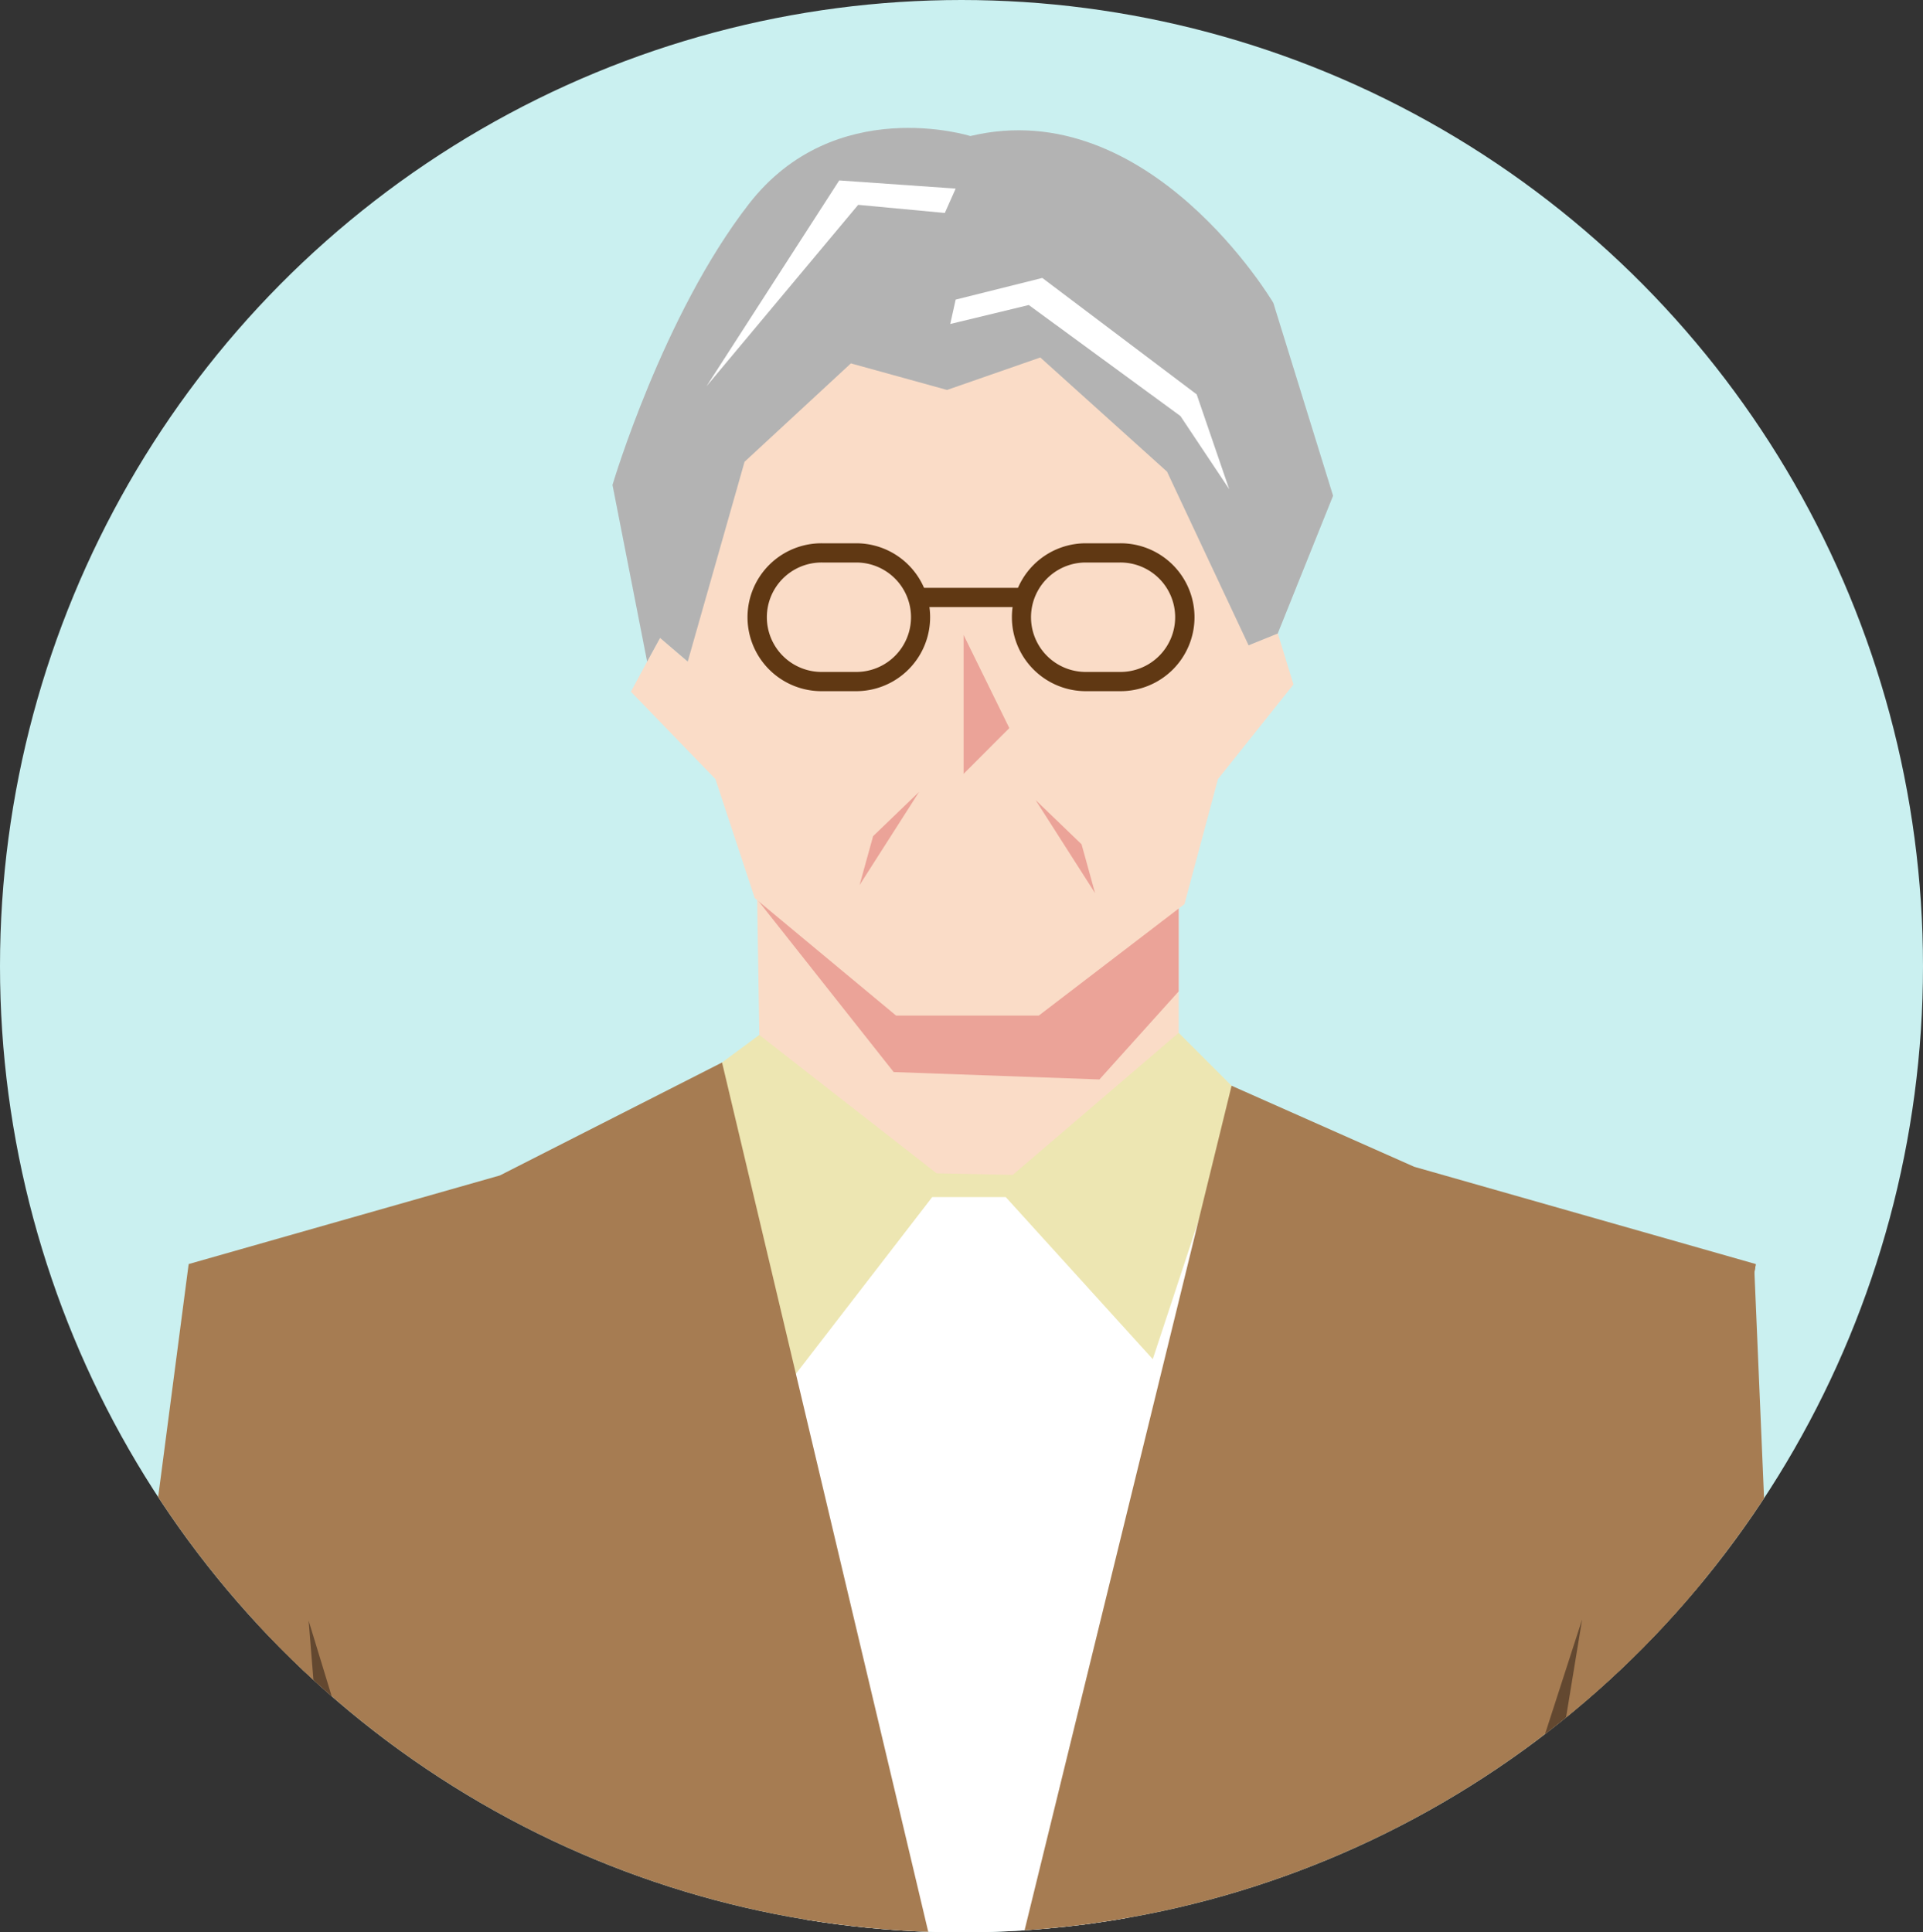 <svg height="201" viewBox="0 0 200 201" width="200" xmlns="http://www.w3.org/2000/svg" xmlns:xlink="http://www.w3.org/1999/xlink"><rect x="0" y="0" width="200" height="201" fill="#333333" stroke="none"/><clipPath id="a"><ellipse cx="488.5" cy="7593.5" rx="100" ry="100.5"/></clipPath><clipPath id="b"><path d="m0 0h209.045v711.934h-209.045z"/></clipPath><g clip-path="url(#a)" transform="translate(-388.5 -7493)"><ellipse cx="100" cy="100.5" fill="#caf0f0" rx="100" ry="100.5" transform="translate(388.5 7493)"/><g transform="translate(383.794 7506.304)"><path d="m25.947 536.675-23.847 13.766-2.1 10.094 12.782 11.817 33.386-7.688.954-6.884 8.585-10.553-5.913-28.449-16.408-2.753z" fill="#4c4948" transform="translate(0 139.582)"/><path d="m131.668 516.4-6.206 28.73 9.008 10.656 1 6.95 26.23 7.764 13.411-11.934-2.2-10.194-16.219-13.9-7.806-20.85z" fill="#4c4948" transform="translate(33.937 138.932)"/><path d="m34.691 269.379-9.145 174.454-6.755 164.718 20.37 9.7 16.7-9.311 44.255-280.5 52.579 279.449 20.624 9.55 15.671-13.639-9.713-163.567-11.464-175.124-31.547-47.829-48.166-7.48z" fill="#656464" transform="translate(5.083 56.751)"/><path d="m31.068 278.406-.368 6.944 43.023 33.907-11.087 151.636-18.624 144.229 8.623-4.809 44.255-280.5 20.188 107.3 18.5-127.448 30.248-24.367v-7.919l-28.116-52.6-26.019-20.047-57.584 6.4z" fill="#4c4948" transform="translate(8.305 55.379)"/><path d="m65.934 79.06-.334-21.02 43.953-1.518v22.313l-1.8 24.73-41.91-2.335z" fill="#fadcc7" transform="translate(17.744 15.289)"/><path d="m61.864 87.315 42.38-.428 13.165-1.287-16.375 104.455-26.007-2.247z" fill="#fff" transform="translate(16.734 23.155)"/><g clip-path="url(#b)"><path d="m65.684 65.5 14.2 17.96 21.4.77 8.24-9.16v-20.551s-43.556 1.927-43.556 2.354-.285 8.625-.285 8.625" fill="#eba398" transform="translate(17.767 14.747)"/><path d="m61.261 51.9-2.879-2.507-3.029 5.64 8.787 9.089 4.09 12.378 14.7 12.221h14.843l15.151-11.595 3.482-13 7.853-9.845-1.64-5.355-3.031 1.255 1.971-9.716-10.6-24.444-26.36-2.663-16.217 5.322-8.333 17.393-1.667 8.927z" fill="#fadcc7" transform="translate(14.973 3.612)"/><path d="m57.445 55.51 1.347-2.457 2.878 2.457 5.908-20.78 11.06-10.236 10 2.763 9.7-3.377 13.18 11.874 8.482 18.066 3.031-1.227 5.757-14.332-6.214-20.061s-12.879-21.806-31.515-17.354c0 0-14.087-4.452-23.028 7.064s-14.187 29.227-14.187 29.227z" fill="#b3b3b3" transform="translate(14.564)"/><path d="m93.322 88.866 17.255-14.781 6.407 6.406-9.1 27.541-15.292-16.861h-7.644l-14.39 18.658-8.766-31.7 5.17-3.823 18.438 14.394z" fill="#ede6b2" transform="translate(16.714 20.04)"/><g fill="#a67c52"><path d="m74.623 76.516-23.103 11.748-32.373 9.218 21.582 113.98-17.138 84.078-2.7 13.377 51.984 16.3s15.738 2.7 21.132-22.48a445.811 445.811 0 0 0 7.431-49.148s11 56 14.6 65.447 14.726 6.069 36.758-1.126 26.604-11.11 26.604-11.11l2.559-3.838-21.403-78.462 21.58-127.018-35.52-10.117-19-8.431-26.64 108.7z" transform="translate(5.179 20.697)"/><path d="m21.948 93.018-13.148 100.491 15.513 28.664 108.921-14.163 6.07-19.558-7.082-21.92-93.691 14.068-4.106-50.491z" transform="translate(2.379 25.161)"/><path d="m172.035 93.852 4.414 103.7-8.768 18.885-108.247 13.1-3.467-13.137 6.5-17.155 82.619-14.162 9.779-59.688 17.309-32.373" transform="translate(15.139 25.161)"/></g><path d="m55.489 163.328-13.865-17.049-24.954 11.916 7.868 9.892 11.862-1.893z" fill="#fadcc7" transform="translate(4.509 39.568)"/><path d="m106.4 150.88-2.136 19.783 3.147 21.694 6.011-19.74z" fill="#4c4948" transform="translate(28.202 40.812)"/><path d="m105.464 157.993s16.225-5.167 17.125-5.167 11.272 4.2 11.272 4.2l-1.944 11.87-27.265 4.674z" fill="#fadcc7" transform="translate(28.308 41.339)"/><path d="m82.586 41.515v14.443l4.755-4.758z" fill="#eba398" transform="translate(22.339 11.23)"/><path d="m58.7 202.833 9.324 8.284 87.236 1.991-5.4-19.782.266-1.561z" fill="#4c4948" transform="translate(15.877 51.871)"/><path d="m33.623 196.383.537-2.634 27.85-3.621 3.467 12.472z" fill="#4c4948" transform="translate(9.095 51.429)"/><path d="m28.968 122.214 2.742 33.72 6.588-3.146z" fill="#634830" transform="translate(7.836 33.058)"/><path d="m136.028 122.112-13.2 40.81 6.111 2.415z" fill="#634830" transform="translate(33.225 33.031)"/><path d="m80.258 54.364-4.78 4.6-1.409 5.09z" fill="#eba398" transform="translate(20.035 14.705)"/><path d="m88.479 55.029 4.78 4.6 1.409 5.09z" fill="#eba398" transform="translate(23.933 14.885)"/><path d="m87.453 5.149-1.127 2.534-9.013-.845-15.773 18.872 13.802-21.41z" fill="#fff" transform="translate(16.646 1.164)"/><path d="m82.056 14.538-.563 2.535 8.168-1.973 15.773 11.55 5.069 7.605-3.38-9.859-16.054-12.112z" fill="#fff" transform="translate(22.043 3.323)"/><path d="m76.052 49.177h-3.608a7.692 7.692 0 1 1 0-15.383h3.608a7.692 7.692 0 0 1 0 15.383zm-3.608-13.383a5.692 5.692 0 1 0 0 11.383h3.608a5.692 5.692 0 0 0 0-11.383z" fill="#603813" transform="translate(17.786 9.412)"/><path d="m97.557 49.177h-3.608a7.692 7.692 0 0 1 0-15.383h3.608a7.692 7.692 0 1 1 0 15.383zm-3.608-13.383a5.692 5.692 0 0 0 0 11.383h3.608a5.692 5.692 0 1 0 0-11.383z" fill="#603813" transform="translate(23.603 9.412)"/><path d="m10.7 1h-10.7v-2h10.7z" fill="#603813" transform="translate(100.438 48.844)"/></g></g></g></svg>